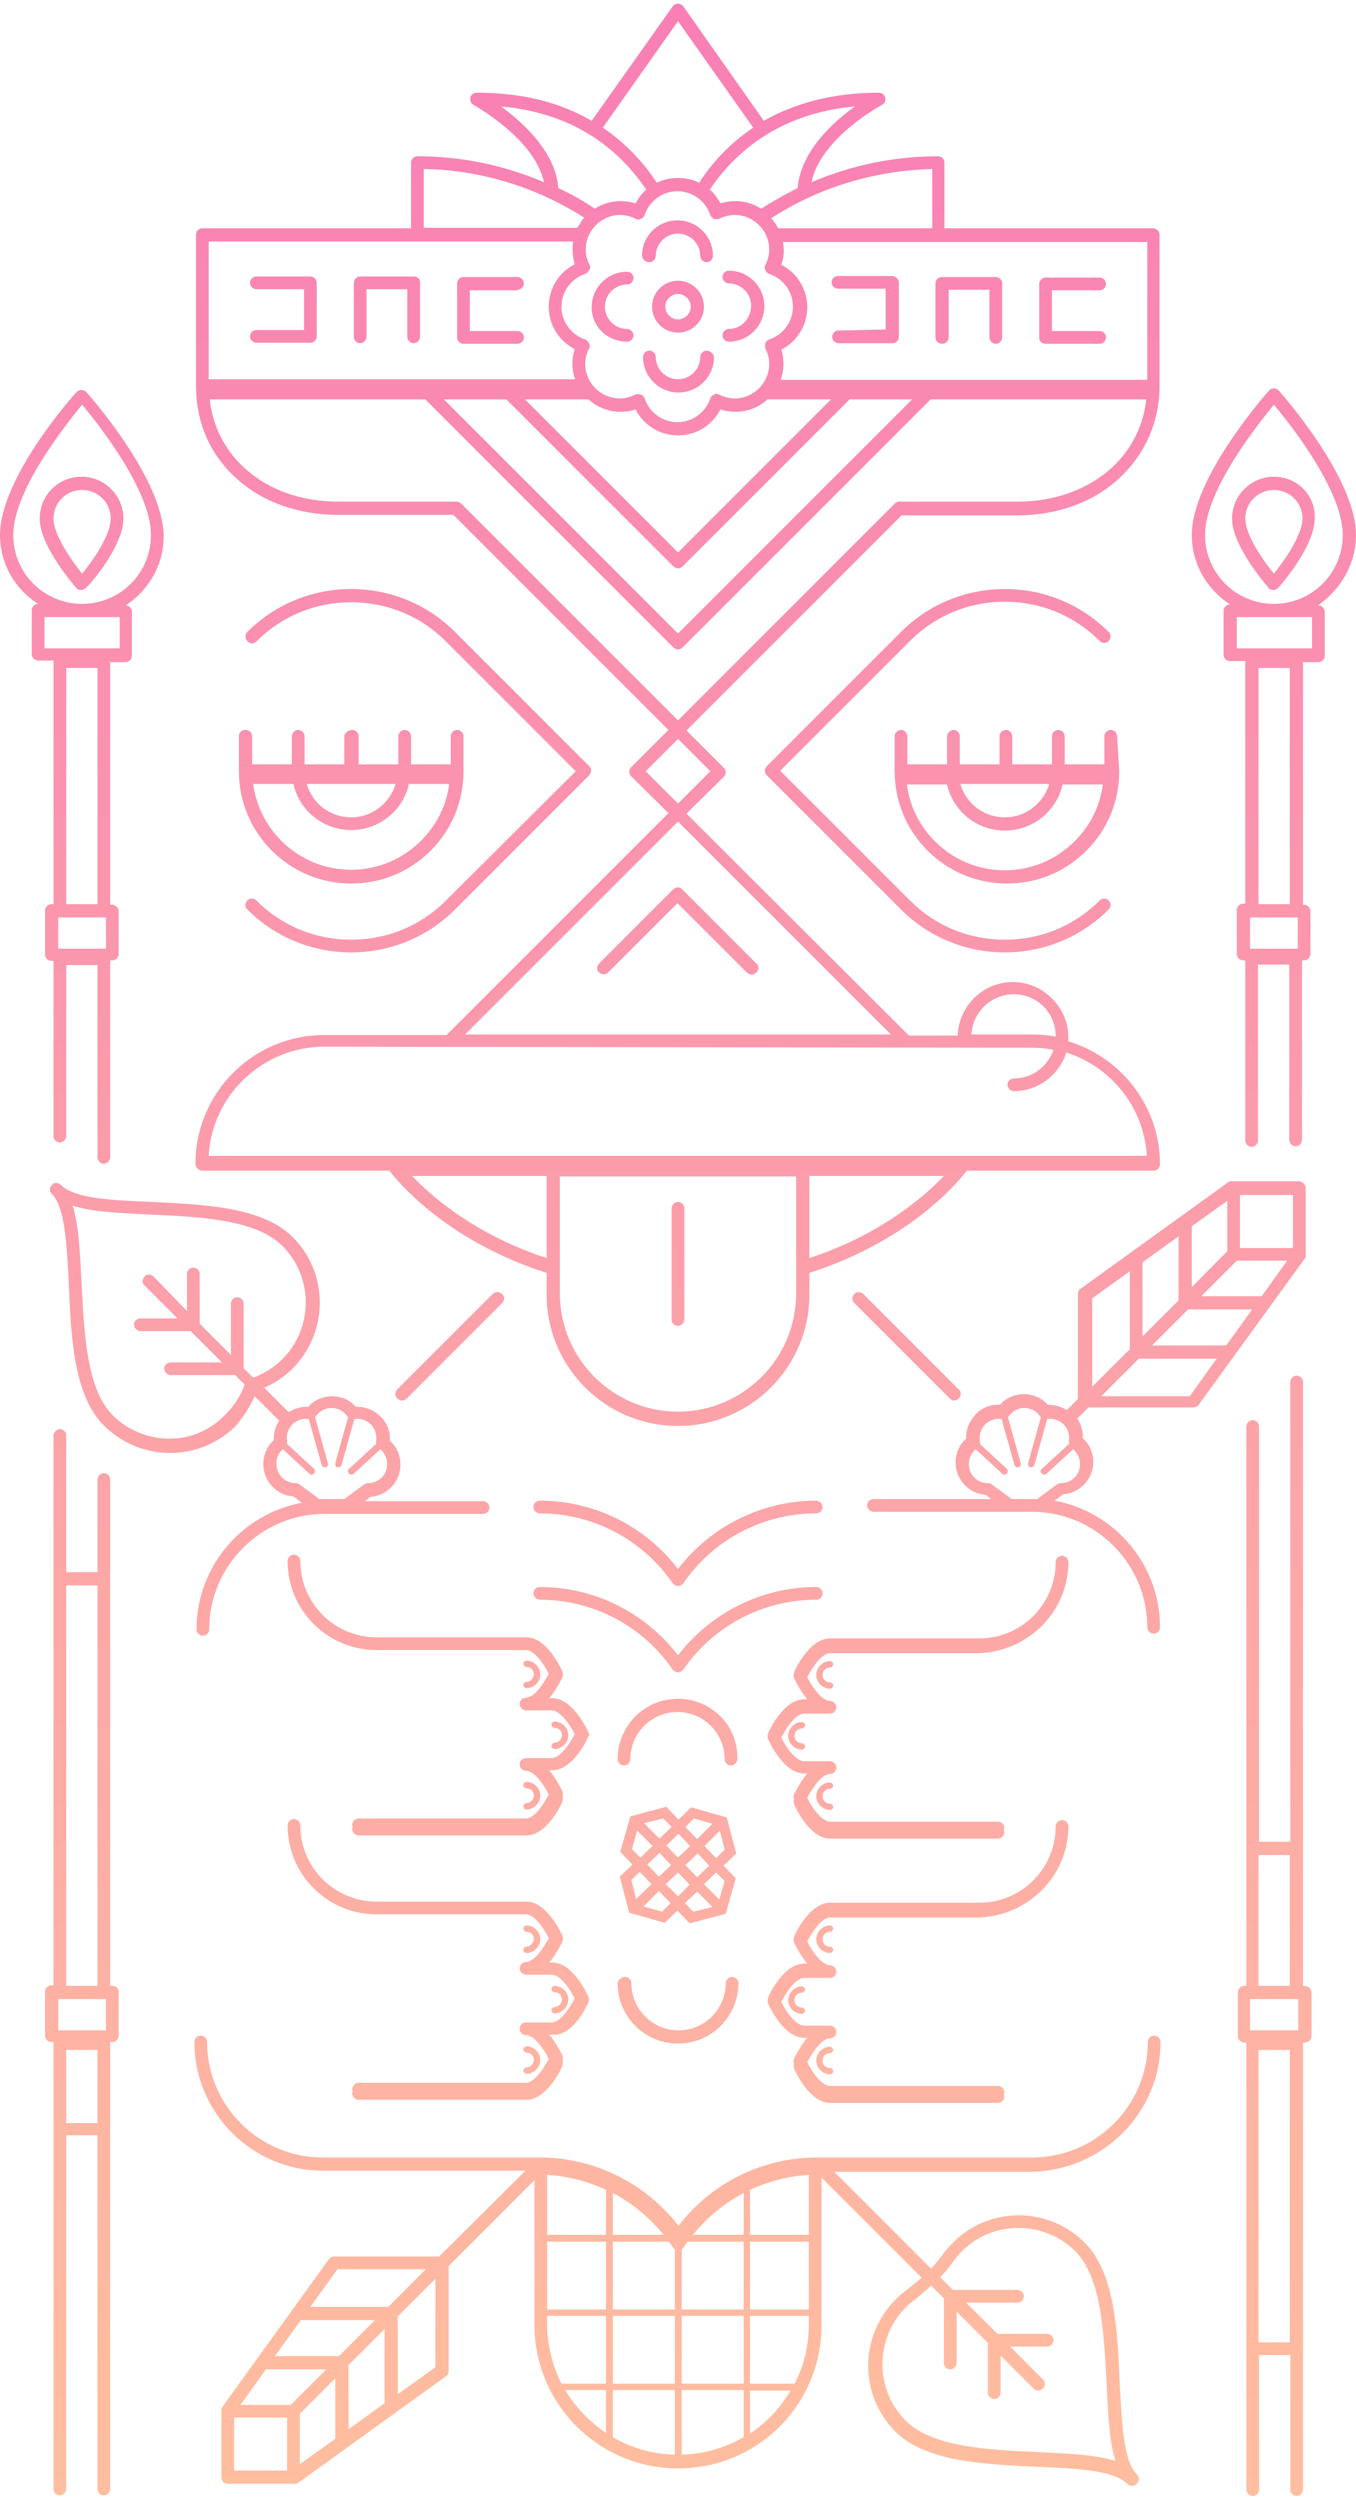 <?xml version="1.0" encoding="utf-8"?>
<!-- Generator: Adobe Illustrator 23.0.3, SVG Export Plug-In . SVG Version: 6.00 Build 0)  -->
<svg version="1.1" id="Layer_1" xmlns="http://www.w3.org/2000/svg" xmlns:xlink="http://www.w3.org/1999/xlink" x="0px" y="0px"
	 viewBox="0 0 256 472" style="enable-background:new 0 0 256 472;" xml:space="preserve">
<style type="text/css">
	.st0{fill:#FFFFFF;}
	.st1{fill:none;stroke:#FFFFFF;stroke-width:1.397;stroke-linecap:round;stroke-linejoin:round;stroke-miterlimit:10;}
	.st2{fill:none;stroke:#FFFFFF;stroke-width:0.698;stroke-linejoin:round;stroke-miterlimit:10;}
	.st3{fill:none;stroke:#FFFFFF;stroke-width:0.698;stroke-linecap:round;stroke-linejoin:round;stroke-miterlimit:10;}
	.st4{fill:none;stroke:#FFFFFF;stroke-width:0.792;stroke-linecap:round;stroke-linejoin:round;stroke-miterlimit:10;}
	.st5{fill:none;stroke:#FFFFFF;stroke-width:1.397;stroke-linejoin:round;stroke-miterlimit:10;}
	.st6{fill:none;}
	.st7{fill:none;stroke:#FFFFFF;stroke-width:1.397;stroke-linecap:square;stroke-linejoin:round;stroke-miterlimit:10;}
	.st8{clip-path:url(#XMLID_8_);}
	.st9{fill:#42D8DC;}
	.st10{fill:url(#SVGID_31_);}
	.st11{fill:#111111;}
	.st12{fill:url(#SVGID_32_);}
	.st13{fill:url(#SVGID_33_);}
	.st14{fill:url(#SVGID_34_);}
	.st15{fill:url(#SVGID_35_);}
	.st16{fill:url(#SVGID_36_);}
	.st17{stroke:#000000;stroke-width:2.518;stroke-miterlimit:10;}
	.st18{fill:#FFFFFF;stroke:#000000;stroke-width:2.518;stroke-linejoin:round;stroke-miterlimit:10;}
	.st19{stroke:#FFFFFF;stroke-width:2.015;stroke-miterlimit:10;}
	.st20{fill:#FF9166;stroke:#000000;stroke-width:2.518;stroke-miterlimit:10;}
	.st21{fill:#FFFFFF;stroke:#000000;stroke-width:2.518;stroke-miterlimit:10;}
	.st22{fill:none;stroke:#000000;stroke-width:2.518;stroke-miterlimit:10;}
	.st23{fill:none;stroke:#FFFFFF;stroke-width:2.015;stroke-miterlimit:10;}
	.st24{stroke:#FF9166;stroke-width:6.544;stroke-miterlimit:10;}
	.st25{fill:#231F20;}
	.st26{fill:#FF9166;}
	.st27{fill:#C56154;stroke:#090909;stroke-width:3;stroke-linejoin:round;stroke-miterlimit:10;}
	.st28{fill:#C56154;}
	.st29{fill:#215FA9;}
	.st30{fill:#EE5961;}
	.st31{fill:#FFBF27;}
	.st32{fill:none;stroke:#090909;stroke-width:3;stroke-linejoin:round;stroke-miterlimit:10;}
	.st33{fill:#215FA9;stroke:#090909;stroke-width:3;stroke-linejoin:round;stroke-miterlimit:10;}
	.st34{fill:#FFBF27;stroke:#090909;stroke-width:3;stroke-linejoin:round;stroke-miterlimit:10;}
	.st35{fill:#DBD2CB;}
	.st36{fill:#E29090;}
	.st37{opacity:0.4;}
	.st38{opacity:0.2;fill:#333333;}
	.st39{fill:#E24D3C;}
	.st40{fill:#D54D2F;}
	.st41{fill:#333333;}
	.st42{fill:#2969AC;}
	.st43{fill:#A6C5D0;}
	.st44{fill:#929397;}
	.st45{fill:#DEA533;}
	.st46{fill:#FFB527;}
	.st47{fill:#E45961;}
	.st48{fill:#BB6154;}
	.st49{fill:#D8D5C7;}
	.st50{fill:#215F9F;}
	.st51{fill:none;stroke:#FFFFFF;stroke-width:0.527;stroke-miterlimit:10;}
	.st52{fill:#E8E0CB;}
	.st53{fill:#4B858E;}
	.st54{fill:#FFBE9F;}
	.st55{clip-path:url(#SVGID_44_);}
	.st56{fill:#73C3D5;}
	.st57{fill:#FFFFFF;stroke:#FFFFFF;stroke-width:11.327;stroke-miterlimit:10;}
	.st58{fill:none;stroke:#FFFFFF;stroke-width:11.327;stroke-miterlimit:10;}
	.st59{fill:#FFFFFF;stroke:#FFFFFF;stroke-width:11.327;stroke-linejoin:round;stroke-miterlimit:10;}
	.st60{fill:none;stroke:#FFFFFF;stroke-width:11.327;stroke-linejoin:round;stroke-miterlimit:10;}
	.st61{fill:none;stroke:#000000;stroke-width:11.327;stroke-miterlimit:10;}
	.st62{stroke:#FFFFFF;stroke-width:11.327;stroke-miterlimit:10;}
	.st63{fill:#FFFFFF;stroke:#FFFFFF;stroke-width:0.901;stroke-miterlimit:10;}
	.st64{fill:none;stroke:#FFFFFF;stroke-width:0.901;stroke-linecap:round;stroke-linejoin:round;stroke-miterlimit:10;}
	.st65{fill:none;stroke:#000000;stroke-width:4.673;stroke-linecap:round;stroke-linejoin:round;stroke-miterlimit:10;}
	.st66{fill:#FFFFFF;stroke:#000000;stroke-width:4.673;stroke-linecap:round;stroke-linejoin:round;stroke-miterlimit:10;}
	.st67{fill:none;stroke:#000000;stroke-width:4.386;stroke-linecap:round;stroke-linejoin:round;stroke-miterlimit:10;}
	.st68{fill:#DDDDC3;}
	.st69{fill:#C0CFAD;}
	.st70{fill:#C7C080;}
	.st71{fill:#3F565C;}
	.st72{fill:none;stroke:#FFFFFF;stroke-width:3.13;stroke-miterlimit:10;}
	.st73{fill:#DFDEC6;stroke:#3F565B;stroke-width:3.13;stroke-linejoin:round;stroke-miterlimit:10;}
	.st74{fill:none;stroke:#231F20;stroke-width:35.995;stroke-miterlimit:10;}
	.st75{fill:#C7C080;stroke:#3F565B;stroke-width:3.13;stroke-linejoin:round;stroke-miterlimit:10;}
	.st76{fill:none;stroke:#3F565B;stroke-width:3.13;stroke-miterlimit:10;}
	.st77{fill:#EA9EA2;stroke:#3F565B;stroke-width:3.13;stroke-linejoin:round;stroke-miterlimit:10;}
	.st78{fill:#3F565A;stroke:#3F565C;stroke-width:1.565;stroke-miterlimit:10;}
	.st79{fill:#3F5459;}
	.st80{fill:#EA9EA2;}
	.st81{fill:#C4C6C7;}
	.st82{fill:#E44D61;}
	.st83{fill:#002B5C;}
	.st84{fill:#E1174C;}
	.st85{fill:#71C6EC;}
	.st86{fill:#D95B26;}
	.st87{fill:none;stroke:#231F20;stroke-width:2.517;stroke-linecap:square;stroke-linejoin:bevel;stroke-miterlimit:10;}
	.st88{fill:none;stroke:#FFFFFF;stroke-width:1.678;stroke-miterlimit:10;}
	.st89{fill:none;stroke:#231F20;stroke-width:2.114;stroke-miterlimit:10;}
	.st90{fill:url(#SVGID_45_);}
	.st91{fill:none;stroke:#3E5565;stroke-width:1.222;stroke-linecap:round;stroke-linejoin:round;stroke-miterlimit:10;}
	.st92{fill:#B1DEE6;stroke:#3E5565;stroke-width:1.222;stroke-linecap:round;stroke-linejoin:round;stroke-miterlimit:10;}
	.st93{fill:#FFFFFF;stroke:#3E5565;stroke-width:1.222;stroke-linecap:round;stroke-linejoin:round;stroke-miterlimit:10;}
	.st94{fill:#3E5565;stroke:#3E5565;stroke-width:1.222;stroke-linecap:round;stroke-linejoin:round;stroke-miterlimit:10;}
	.st95{fill:#D9D9D9;stroke:#3E5565;stroke-width:1.222;stroke-linecap:round;stroke-linejoin:round;stroke-miterlimit:10;}
	.st96{fill:#3E5565;stroke:#3E5565;stroke-width:1.12;stroke-linecap:round;stroke-linejoin:round;stroke-miterlimit:10;}
	.st97{fill:none;stroke:#3E5565;stroke-width:1.222;stroke-linecap:round;stroke-linejoin:round;}
	.st98{fill:#3E5565;}
	.st99{fill:none;stroke:#3E5565;stroke-width:1.222;stroke-linejoin:round;stroke-miterlimit:10;}
	.st100{fill:#B1DEE6;}
	.st101{fill:none;stroke:#3E5565;stroke-width:2.241;stroke-linecap:round;stroke-linejoin:round;stroke-miterlimit:10;}
	.st102{fill:#D9D9D9;stroke:#3E5565;stroke-width:2.241;stroke-linecap:round;stroke-linejoin:round;stroke-miterlimit:10;}
	.st103{fill:#3E5565;stroke:#3E5565;stroke-width:2.241;stroke-linecap:round;stroke-linejoin:round;stroke-miterlimit:10;}
	.st104{fill:#B1DEE6;stroke:#3E5565;stroke-width:2.241;stroke-linecap:round;stroke-linejoin:round;stroke-miterlimit:10;}
	.st105{fill:#FFFFFF;stroke:#3E5565;stroke-width:2.241;stroke-linecap:round;stroke-linejoin:round;stroke-miterlimit:10;}
	.st106{fill:none;stroke:#3E5565;stroke-width:2.241;stroke-linecap:round;stroke-linejoin:round;}
	.st107{fill:#444E69;}
	.st108{fill:#79BAC1;}
	.st109{fill:#FCECBB;}
	.st110{fill:#FF8C99;}
	.st111{clip-path:url(#SVGID_47_);}
	.st112{clip-path:url(#SVGID_49_);}
	.st113{fill:none;stroke:#213A47;stroke-width:6.128;}
	.st114{clip-path:url(#SVGID_51_);}
	.st115{clip-path:url(#SVGID_53_);}
	.st116{clip-path:url(#SVGID_55_);}
	.st117{clip-path:url(#SVGID_57_);}
	.st118{clip-path:url(#SVGID_59_);}
	.st119{clip-path:url(#SVGID_61_);}
	.st120{clip-path:url(#SVGID_63_);}
	.st121{clip-path:url(#SVGID_65_);}
	.st122{clip-path:url(#SVGID_67_);}
	.st123{clip-path:url(#SVGID_69_);}
	.st124{clip-path:url(#SVGID_71_);}
	.st125{clip-path:url(#SVGID_73_);}
	.st126{clip-path:url(#SVGID_75_);}
	.st127{clip-path:url(#SVGID_77_);}
	.st128{clip-path:url(#SVGID_79_);}
	.st129{clip-path:url(#SVGID_81_);}
	.st130{clip-path:url(#SVGID_83_);}
	.st131{clip-path:url(#SVGID_85_);}
	.st132{clip-path:url(#SVGID_87_);}
	.st133{clip-path:url(#SVGID_89_);}
	.st134{clip-path:url(#SVGID_91_);}
	.st135{clip-path:url(#SVGID_93_);}
	.st136{clip-path:url(#SVGID_95_);}
	.st137{clip-path:url(#SVGID_97_);}
	.st138{clip-path:url(#SVGID_99_);}
	.st139{clip-path:url(#SVGID_101_);}
	.st140{clip-path:url(#SVGID_103_);}
	.st141{clip-path:url(#SVGID_105_);}
	.st142{clip-path:url(#SVGID_107_);}
	.st143{clip-path:url(#SVGID_109_);}
	.st144{clip-path:url(#SVGID_111_);}
	.st145{clip-path:url(#SVGID_113_);}
	.st146{fill:#FCEBE6;}
	.st147{fill:#FFFBAE;}
	.st148{fill:#E4F2EF;}
	.st149{fill:#417069;}
	.st150{fill:#9AA9E2;}
	.st151{fill:#ADF2D6;}
	.st152{fill:#76879B;}
	.st153{fill:none;stroke:#CAD8E5;stroke-width:0.87;stroke-miterlimit:10;}
	.st154{fill:#897A6E;}
	.st155{fill:#FC7575;}
	.st156{fill:#A89588;}
	.st157{fill:#417069;stroke:#CAD8E5;stroke-width:0.87;stroke-miterlimit:10;}
	.st158{fill:#B6DBF2;}
	.st159{fill:none;stroke:#CAD8E5;stroke-width:0.845;stroke-miterlimit:10;}
	.st160{fill:#417069;stroke:#CAD8E5;stroke-width:0.845;stroke-miterlimit:10;}
	.st161{clip-path:url(#SVGID_115_);}
	.st162{clip-path:url(#SVGID_117_);}
	.st163{fill:#FFFFFF;stroke:#000000;stroke-width:2.824;stroke-linecap:round;stroke-linejoin:round;stroke-miterlimit:10;}
	.st164{fill:#FFFFFF;stroke:#000000;stroke-width:2.928;stroke-linecap:round;stroke-linejoin:round;stroke-miterlimit:10;}
	.st165{fill:none;stroke:#000000;stroke-width:2.135;stroke-linejoin:round;stroke-miterlimit:10;}
	.st166{fill:#808080;}
	.st167{fill:none;stroke:#000000;stroke-width:0.948;stroke-linejoin:round;stroke-miterlimit:10;}
	.st168{clip-path:url(#SVGID_119_);}
	.st169{clip-path:url(#SVGID_121_);}
	.st170{fill:none;stroke:#000000;stroke-width:0.211;stroke-linecap:square;}
	.st171{clip-path:url(#SVGID_123_);}
	.st172{clip-path:url(#SVGID_125_);}
	.st173{clip-path:url(#SVGID_127_);}
	.st174{clip-path:url(#SVGID_129_);}
	.st175{fill:none;stroke:#000000;stroke-width:1.066;stroke-miterlimit:10;}
	.st176{clip-path:url(#SVGID_131_);}
	.st177{clip-path:url(#SVGID_133_);}
	.st178{fill:none;stroke:#000000;stroke-width:0.211;stroke-linejoin:round;}
	.st179{stroke:#000000;stroke-width:0.711;stroke-miterlimit:10;}
	.st180{clip-path:url(#SVGID_135_);}
	.st181{fill:none;stroke:#000000;stroke-width:0.211;stroke-linecap:square;stroke-linejoin:bevel;}
	.st182{clip-path:url(#SVGID_137_);}
	.st183{fill:none;stroke:#000000;stroke-width:2.113;stroke-linejoin:round;stroke-miterlimit:10;}
	.st184{fill:#FFFFFF;stroke:#D3D3D3;stroke-width:2.113;stroke-linejoin:round;stroke-miterlimit:10;}
	.st185{clip-path:url(#SVGID_139_);}
	.st186{clip-path:url(#SVGID_141_);}
	.st187{clip-path:url(#SVGID_143_);}
	.st188{clip-path:url(#SVGID_145_);}
	.st189{clip-path:url(#SVGID_147_);}
	.st190{clip-path:url(#SVGID_149_);}
	.st191{clip-path:url(#SVGID_151_);}
	.st192{clip-path:url(#SVGID_153_);}
	.st193{clip-path:url(#SVGID_155_);}
	.st194{clip-path:url(#SVGID_157_);}
	.st195{clip-path:url(#SVGID_159_);}
	.st196{fill:#FFFFFF;stroke:#D3D3D3;stroke-width:0.804;stroke-linejoin:round;stroke-miterlimit:10;}
	.st197{clip-path:url(#SVGID_161_);}
	.st198{clip-path:url(#SVGID_163_);}
	.st199{clip-path:url(#SVGID_165_);}
	.st200{fill:none;stroke:#000000;stroke-width:1.409;stroke-dasharray:1.409,0.704;}
	.st201{clip-path:url(#SVGID_167_);}
	.st202{clip-path:url(#SVGID_169_);}
	.st203{fill:none;stroke:#000000;stroke-width:0.704;stroke-linejoin:round;stroke-miterlimit:10;}
	.st204{fill:#FFFFFF;stroke:#000000;stroke-width:2.113;stroke-linejoin:round;stroke-miterlimit:10;}
	.st205{clip-path:url(#SVGID_171_);}
	.st206{clip-path:url(#SVGID_173_);}
	.st207{fill:none;stroke:#231F20;stroke-width:0.223;stroke-linecap:square;stroke-linejoin:bevel;}
	.st208{clip-path:url(#SVGID_175_);}
	.st209{clip-path:url(#SVGID_177_);}
	.st210{clip-path:url(#SVGID_179_);}
	.st211{fill:none;stroke:#111111;stroke-width:4;stroke-miterlimit:10;}
	.st212{fill:#DAE0E0;}
	.st213{fill:#B3CDCC;}
	.st214{fill:none;stroke:#DAE0E0;stroke-width:0.832;stroke-linecap:round;stroke-miterlimit:10;}
	.st215{fill:#273E67;}
	.st216{fill:none;stroke:#273E67;stroke-width:1.248;stroke-miterlimit:10;}
	.st217{fill:none;stroke:#273E67;stroke-width:0.577;stroke-miterlimit:10;}
	.st218{fill:none;stroke:#E3E5E5;stroke-width:0.263;stroke-linecap:round;stroke-miterlimit:10;}
	.st219{fill:#F5F2ED;}
	.st220{fill:#FF7D7D;}
	.st221{fill:none;stroke:#F5F2ED;stroke-width:1.664;stroke-miterlimit:10;}
	.st222{fill:none;stroke:#DAE0E0;stroke-width:0.416;stroke-linecap:round;stroke-miterlimit:10;}
	.st223{fill:#70D0F4;}
</style>
<linearGradient id="SVGID_2_" gradientUnits="userSpaceOnUse" x1="128" y1="0.671" x2="128" y2="471.329">
	<stop  offset="0" style="stop-color:#F97FB5"/>
	<stop  offset="1" style="stop-color:#FFBE9F"/>
</linearGradient>
<path style="fill:url(#SVGID_2_);" d="M128,250.3c0.7,0,1.2-0.6,1.2-1.2v-21c0-0.7-0.6-1.2-1.2-1.2c-0.7,0-1.2,0.6-1.2,1.2v21
	C126.8,249.8,127.3,250.3,128,250.3z M156.7,364.7c0.3,0,0.6-0.3,0.6-0.6s-0.3-0.6-0.6-0.6c-1.4,0-2.6,1.2-2.6,2.6
	c0,1.4,1.2,2.6,2.6,2.6c0.3,0,0.6-0.3,0.6-0.6s-0.3-0.6-0.6-0.6c-0.8,0-1.4-0.6-1.4-1.4C155.3,365.3,155.9,364.7,156.7,364.7z
	 M151.4,376.2c0.3,0,0.6-0.3,0.6-0.6s-0.3-0.6-0.6-0.6c-1.4,0-2.6,1.2-2.6,2.6c0,1.4,1.2,2.6,2.6,2.6c0.3,0,0.6-0.3,0.6-0.6
	s-0.3-0.6-0.6-0.6c-0.8,0-1.4-0.6-1.4-1.4C150,376.8,150.6,376.2,151.4,376.2z M128,62.8c2.7,0,4.9-2.2,4.9-4.9S130.7,53,128,53
	c-2.7,0-4.9,2.2-4.9,4.9S125.3,62.8,128,62.8z M128,55.5c1.3,0,2.4,1.1,2.4,2.4s-1.1,2.4-2.4,2.4c-1.3,0-2.4-1.1-2.4-2.4
	S126.7,55.5,128,55.5z M122.6,49.5c0.7,0,1.2-0.6,1.2-1.2c0-2.3,1.9-4.2,4.2-4.2c2.3,0,4.2,1.9,4.2,4.2c0,0.7,0.6,1.2,1.2,1.2
	c0.7,0,1.2-0.6,1.2-1.2c0-3.7-3-6.7-6.7-6.7c-3.7,0-6.7,3-6.7,6.7C121.3,49,121.9,49.5,122.6,49.5z M207.6,170
	c-4.8,4.8-11.1,7.4-17.9,7.4c-6.8,0-13.1-2.6-17.9-7.4l-24.5-24.5l24.5-24.5c4.8-4.8,11.1-7.4,17.9-7.4c6.8,0,13.1,2.6,17.9,7.4
	c0.5,0.5,1.3,0.5,1.7,0c0.5-0.5,0.5-1.3,0-1.7c-5.2-5.2-12.2-8.1-19.6-8.1c-7.4,0-14.4,2.9-19.6,8.1l-25.3,25.3
	c-0.1,0.1-0.2,0.3-0.3,0.4c-0.1,0.1-0.1,0.3-0.1,0.5c0,0.3,0.1,0.6,0.4,0.9l25.3,25.3c5.2,5.2,12.2,8.1,19.6,8.1
	c7.4,0,14.4-2.9,19.6-8.1c0.5-0.5,0.5-1.3,0-1.7C208.8,169.5,208.1,169.5,207.6,170z M118.4,64.5c0.7,0,1.2-0.6,1.2-1.2
	s-0.6-1.2-1.2-1.2c-2.3,0-4.2-1.9-4.2-4.2s1.9-4.2,4.2-4.2c0.7,0,1.2-0.6,1.2-1.2c0-0.7-0.6-1.2-1.2-1.2c-3.7,0-6.7,3-6.7,6.7
	S114.7,64.5,118.4,64.5z M137.6,62.1c-0.7,0-1.2,0.6-1.2,1.2c0,0.7,0.6,1.2,1.2,1.2c3.7,0,6.7-3,6.7-6.7s-3-6.7-6.7-6.7
	c-0.7,0-1.2,0.6-1.2,1.2s0.6,1.2,1.2,1.2c2.3,0,4.2,1.9,4.2,4.2C141.8,60.2,139.9,62.1,137.6,62.1z M133.4,66.2
	c-0.7,0-1.2,0.6-1.2,1.2c0,2.3-1.9,4.2-4.2,4.2c-2.3,0-4.2-1.9-4.2-4.2c0-0.7-0.6-1.2-1.2-1.2c-0.7,0-1.2,0.6-1.2,1.2
	c0,3.7,3,6.7,6.7,6.7c3.7,0,6.7-3,6.7-6.7C134.7,66.8,134.1,66.2,133.4,66.2z M116.6,374.4c0,6.3,5.1,11.4,11.4,11.4
	s11.4-5.1,11.4-11.4c0-0.7-0.6-1.2-1.2-1.2s-1.2,0.6-1.2,1.2c0,4.9-4,8.9-8.9,8.9s-8.9-4-8.9-8.9c0-0.7-0.6-1.2-1.2-1.2
	S116.6,373.8,116.6,374.4z M99.4,340.4c-0.3,0-0.6,0.3-0.6,0.6s0.3,0.6,0.6,0.6c1.4,0,2.6-1.2,2.6-2.6c0-1.4-1.2-2.6-2.6-2.6
	c-0.3,0-0.6,0.3-0.6,0.6s0.3,0.6,0.6,0.6c0.8,0,1.4,0.6,1.4,1.4C100.7,339.8,100.1,340.4,99.4,340.4z M48.4,121.1
	c4.8-4.8,11.1-7.4,17.9-7.4c6.8,0,13.1,2.6,17.9,7.4l24.5,24.5L84.2,170c-4.8,4.8-11.1,7.4-17.9,7.4c-6.8,0-13.1-2.6-17.9-7.4
	c-0.5-0.5-1.3-0.5-1.7,0c-0.5,0.5-0.5,1.3,0,1.7c5.2,5.2,12.2,8.1,19.6,8.1s14.4-2.9,19.6-8.1l25.3-25.3c0.2-0.2,0.4-0.6,0.4-0.9
	c0-0.2,0-0.3-0.1-0.5s-0.2-0.3-0.3-0.4l-25.3-25.3c-5.2-5.2-12.2-8.1-19.6-8.1s-14.4,2.9-19.6,8.1c-0.5,0.5-0.5,1.3,0,1.7
	C47.1,121.6,47.9,121.6,48.4,121.1z M104.7,378.9c-0.3,0-0.6,0.3-0.6,0.6s0.3,0.6,0.6,0.6c1.4,0,2.6-1.2,2.6-2.6
	c0-1.4-1.2-2.6-2.6-2.6c-0.3,0-0.6,0.3-0.6,0.6s0.3,0.6,0.6,0.6c0.8,0,1.4,0.6,1.4,1.4C106,378.3,105.4,378.9,104.7,378.9z
	 M99.4,390.3c-0.3,0-0.6,0.3-0.6,0.6s0.3,0.6,0.6,0.6c1.4,0,2.6-1.2,2.6-2.6c0-1.4-1.2-2.6-2.6-2.6c-0.3,0-0.6,0.3-0.6,0.6
	s0.3,0.6,0.6,0.6c0.8,0,1.4,0.6,1.4,1.4C100.7,389.7,100.1,390.3,99.4,390.3z M99.4,317.5c-0.3,0-0.6,0.3-0.6,0.6s0.3,0.6,0.6,0.6
	c1.4,0,2.6-1.2,2.6-2.6c0-1.4-1.2-2.6-2.6-2.6c-0.3,0-0.6,0.3-0.6,0.6s0.3,0.6,0.6,0.6c0.8,0,1.4,0.6,1.4,1.4
	C100.7,316.9,100.1,317.5,99.4,317.5z M104.7,329c-0.3,0-0.6,0.3-0.6,0.6s0.3,0.6,0.6,0.6c1.4,0,2.6-1.2,2.6-2.6s-1.2-2.6-2.6-2.6
	c-0.3,0-0.6,0.3-0.6,0.6s0.3,0.6,0.6,0.6c0.8,0,1.4,0.6,1.4,1.4C106,328.4,105.4,329,104.7,329z M99.4,367.5c-0.3,0-0.6,0.3-0.6,0.6
	s0.3,0.6,0.6,0.6c1.4,0,2.6-1.2,2.6-2.6c0-1.4-1.2-2.6-2.6-2.6c-0.3,0-0.6,0.3-0.6,0.6s0.3,0.6,0.6,0.6c0.8,0,1.4,0.6,1.4,1.4
	C100.7,366.8,100.1,367.5,99.4,367.5z M156.7,314.8c0.3,0,0.6-0.3,0.6-0.6s-0.3-0.6-0.6-0.6c-1.4,0-2.6,1.2-2.6,2.6
	c0,1.4,1.2,2.6,2.6,2.6c0.3,0,0.6-0.3,0.6-0.6s-0.3-0.6-0.6-0.6c-0.8,0-1.4-0.6-1.4-1.4C155.3,315.4,155.9,314.8,156.7,314.8z
	 M156.7,387.6c0.3,0,0.6-0.3,0.6-0.6s-0.3-0.6-0.6-0.6c-1.4,0-2.6,1.2-2.6,2.6c0,1.4,1.2,2.6,2.6,2.6c0.3,0,0.6-0.3,0.6-0.6
	s-0.3-0.6-0.6-0.6c-0.8,0-1.4-0.6-1.4-1.4C155.3,388.2,155.9,387.6,156.7,387.6z M128,320.7c-6.3,0-11.4,5.1-11.4,11.4
	c0,0.7,0.6,1.2,1.2,1.2c0.7,0,1.2-0.6,1.2-1.2c0-4.9,4-8.9,8.9-8.9c4.9,0,8.9,4,8.9,8.9c0,0.7,0.6,1.2,1.2,1.2s1.2-0.6,1.2-1.2
	C139.4,325.8,134.3,320.7,128,320.7z M156.7,337.7c0.3,0,0.6-0.3,0.6-0.6s-0.3-0.6-0.6-0.6c-1.4,0-2.6,1.2-2.6,2.6
	c0,1.4,1.2,2.6,2.6,2.6c0.3,0,0.6-0.3,0.6-0.6s-0.3-0.6-0.6-0.6c-0.8,0-1.4-0.6-1.4-1.4C155.3,338.3,155.9,337.7,156.7,337.7z
	 M151.4,326.3c0.3,0,0.6-0.3,0.6-0.6s-0.3-0.6-0.6-0.6c-1.4,0-2.6,1.2-2.6,2.6s1.2,2.6,2.6,2.6c0.3,0,0.6-0.3,0.6-0.6
	s-0.3-0.6-0.6-0.6c-0.8,0-1.4-0.6-1.4-1.4C150,326.9,150.6,326.3,151.4,326.3z M180.1,264.4c0.3,0,0.6-0.1,0.9-0.4
	c0.5-0.5,0.5-1.3,0-1.7l-18-18c-0.5-0.5-1.3-0.5-1.7,0c-0.5,0.5-0.5,1.3,0,1.7l18,18C179.5,264.2,179.8,264.4,180.1,264.4z
	 M45.1,139v6.6c0,11.7,9.5,21.2,21.2,21.2h0c5.7,0,11-2.2,15-6.2c4-4,6.2-9.3,6.2-15l0,0l0,0V139c0-0.7-0.6-1.2-1.2-1.2
	c-0.7,0-1.2,0.6-1.2,1.2v5.3l-7.5,0V139c0-0.7-0.6-1.2-1.2-1.2c-0.7,0-1.2,0.6-1.2,1.2v5.3l-7.5,0V139c0-0.7-0.6-1.2-1.2-1.2
	S65,138.3,65,139v5.3l-7.5,0V139c0-0.7-0.6-1.2-1.2-1.2c-0.7,0-1.2,0.6-1.2,1.2v5.3l-7.5,0V139c0-0.7-0.6-1.2-1.2-1.2
	C45.7,137.7,45.1,138.3,45.1,139z M74.7,148c-1.1,3.6-4.4,6.3-8.4,6.3c-4,0-7.3-2.6-8.4-6.3L74.7,148z M55.4,148
	c1.1,5,5.6,8.7,10.9,8.7c5.3,0,9.8-3.7,10.9-8.7l7.6,0c-0.5,4.1-2.4,7.8-5.3,10.7c-3.5,3.5-8.2,5.5-13.2,5.5h0
	c-9.5,0-17.3-7.1-18.5-16.2L55.4,148z M256,101c0-10.8-14-26.6-14.6-27.3c-0.5-0.5-1.4-0.5-1.8,0C239,74.4,225,90.2,225,101
	c0,5.5,2.9,10.3,7.2,13.1c-0.7,0-1.2,0.6-1.2,1.2v8.3c0,0.7,0.6,1.2,1.2,1.2h2.9v45.8h-0.4c-0.7,0-1.2,0.6-1.2,1.2v8.3
	c0,0.7,0.6,1.2,1.2,1.2h0.4v34c0,0.7,0.6,1.2,1.2,1.2c0.7,0,1.2-0.6,1.2-1.2v-33.2h5.9v33.1c0,0.7,0.6,1.2,1.2,1.2
	c0.7,0,1.2-0.6,1.2-1.2v-33.9h0.4c0.7,0,1.2-0.6,1.2-1.2V172c0-0.7-0.6-1.2-1.2-1.2H246v-45.8h2.9c0.7,0,1.2-0.6,1.2-1.2v-8.3
	c0-0.7-0.6-1.2-1.2-1.2h-0.1C253.1,111.3,256,106.5,256,101z M245.1,179.1H236v-5.9h0.3c0,0,0,0,0,0s0,0,0,0h8.7V179.1z
	 M237.6,170.7v-44.6h5.9v44.6H237.6z M247.7,122.4h-14.2v-5.9h14.2V122.4z M240.5,114c-7.2,0-13-5.8-13-13c0-8.4,9.9-20.8,13-24.6
	c3.1,3.7,13,16.2,13,24.6C253.5,108.2,247.7,114,240.5,114z M246.4,237.5C246.4,237.5,246.4,237.5,246.4,237.5
	c0.1-0.1,0.1-0.1,0.1-0.2c0,0,0-0.1,0-0.1c0,0,0-0.1,0-0.1c0,0,0,0,0-0.1c0-0.1,0-0.1,0-0.2l0-12.5c0-0.3-0.1-0.6-0.4-0.9
	c-0.2-0.2-0.5-0.4-0.9-0.4h-12.5c-0.1,0-0.2,0-0.2,0c0,0,0,0-0.1,0c0,0-0.1,0-0.1,0c0,0-0.1,0-0.1,0c0,0-0.1,0-0.1,0.1
	c0,0,0,0-0.1,0c0,0,0,0,0,0l-28,20.2c-0.3,0.2-0.5,0.6-0.5,1v19.8l-2.1,2.1c-1.1-0.7-2.4-1-3.6-1c-1.1-1.3-2.8-2-4.5-2
	c-1.7,0-3.4,0.7-4.5,2c-1.7-0.1-3.4,0.5-4.6,1.8s-1.9,2.9-1.8,4.6c-1.3,1.1-2,2.8-2,4.5c0,3.2,2.5,5.9,5.7,6.1l1,0.8h-22.2
	c-0.7,0-1.2,0.6-1.2,1.2s0.6,1.2,1.2,1.2h29.9c12,0,21.8,9.8,21.8,21.8c0,0.7,0.6,1.2,1.2,1.2c0.7,0,1.2-0.6,1.2-1.2
	c0-11.9-8.6-21.8-19.9-23.9l1.6-1.2c3.2-0.2,5.7-2.9,5.7-6.1c0-1.7-0.7-3.4-2-4.5c0.1-1.3-0.3-2.6-1-3.7l2.1-2.1l19.8,0
	c0.4,0,0.8-0.2,1-0.5L246.4,237.5C246.4,237.5,246.4,237.5,246.4,237.5z M203.9,276.4c0,2-1.6,3.6-3.6,3.6c-0.3,0-0.5,0.1-0.7,0.2
	l-3.8,2.8H191l-3.8-2.8c-0.2-0.2-0.5-0.2-0.7-0.2c-2,0-3.6-1.6-3.6-3.6c0-1.1,0.5-2.1,1.3-2.8l5,4.6c0.1,0.1,0.3,0.2,0.4,0.2
	c0.2,0,0.3-0.1,0.5-0.2c0.2-0.3,0.2-0.6,0-0.9l-5.1-4.7c0-0.2,0-0.3,0-0.5c-0.2-1.2,0.2-2.4,1-3.2c0.8-0.8,2-1.2,3.1-1l2.4,8.6
	c0.1,0.3,0.3,0.5,0.6,0.5c0.1,0,0.1,0,0.2,0c0.3-0.1,0.5-0.4,0.4-0.8l-2.4-8.6c0-0.1,0.1-0.1,0.1-0.2c0.7-1,1.8-1.6,3-1.6
	c1.2,0,2.3,0.6,3,1.6c0,0.1,0.1,0.1,0.1,0.2l-2.4,8.6c-0.1,0.3,0.1,0.7,0.4,0.8c0.1,0,0.1,0,0.2,0c0.3,0,0.5-0.2,0.6-0.5l2.4-8.6
	c1.1-0.2,2.3,0.2,3.1,1c0.8,0.8,1.2,2,1,3.2c0,0.2,0,0.3,0,0.5l-5.1,4.7c-0.3,0.2-0.3,0.6,0,0.9c0.1,0.1,0.3,0.2,0.5,0.2
	c0.1,0,0.3-0.1,0.4-0.2l5-4.6C203.4,274.3,203.9,275.3,203.9,276.4z M225,231.5l6.7-4.8v9.5L225,243V231.5z M215.7,238.3l6.8-4.9
	v12.1l-6.8,6.8V238.3z M206.2,245.1l7.1-5.1v14.7l-7.1,7.1V245.1z M224.6,263.6l-16.7,0l7.1-7.1h14.7L224.6,263.6z M231.5,254h-14
	l6.8-6.8l12.1,0L231.5,254z M238.2,244.7l-11.4,0l6.7-6.7h9.5L238.2,244.7z M244.1,235.6h-10v-10h10L244.1,235.6z M246.3,374.9H246
	v-114c0-0.7-0.6-1.2-1.2-1.2c-0.7,0-1.2,0.6-1.2,1.2v86.8h-5.9c0,0,0,0,0,0v-78.4c0-0.7-0.6-1.2-1.2-1.2c-0.7,0-1.2,0.6-1.2,1.2
	v105.6h-0.4c-0.7,0-1.2,0.6-1.2,1.2v8.3c0,0.7,0.6,1.2,1.2,1.2h0.4v84.4c0,0.7,0.6,1.2,1.2,1.2c0.7,0,1.2-0.6,1.2-1.2v-25.4
	c0,0,0,0,0,0h5.9v25.4c0,0.7,0.6,1.2,1.2,1.2c0.7,0,1.2-0.6,1.2-1.2v-84.4h0.4c0.7,0,1.2-0.6,1.2-1.2v-8.3
	C247.6,375.5,247,374.9,246.3,374.9z M237.6,350.2C237.6,350.2,237.6,350.2,237.6,350.2l5.9,0v24.7h-5.9V350.2z M243.5,442.2h-5.9
	c0,0,0,0,0,0V387h5.9V442.2z M245.1,383.3h-0.3c0,0,0,0,0,0c0,0,0,0,0,0H236v-5.9h9.1V383.3z M240.5,90c-4.3,0-7.9,3.5-7.9,7.9
	c0,5.3,6.7,12.8,6.9,13.1c0.2,0.3,0.6,0.4,0.9,0.4s0.7-0.2,0.9-0.4c0.3-0.3,6.9-7.8,6.9-13.1C248.4,93.5,244.9,90,240.5,90z
	 M240.5,108.3c-2.1-2.6-5.4-7.3-5.4-10.4c0-3,2.4-5.4,5.4-5.4s5.4,2.4,5.4,5.4C245.9,100.9,242.6,105.7,240.5,108.3z M219.1,385.5
	c0-0.7-0.6-1.2-1.2-1.2c-0.7,0-1.2,0.6-1.2,1.2c0,12-9.8,21.8-21.8,21.8h-40.7c-0.1,0-0.1,0-0.2,0c0,0,0,0,0,0c0,0,0,0,0,0
	c-10.2,0.1-19.7,4.8-25.9,12.9c-6.2-8-15.7-12.8-25.9-12.9c0,0,0,0,0,0c0,0,0,0,0,0c-0.1,0-0.1,0-0.2,0H60.9
	c-12,0-21.8-9.8-21.8-21.8c0-0.7-0.6-1.2-1.2-1.2c-0.7,0-1.2,0.6-1.2,1.2c0,13.4,10.9,24.3,24.3,24.3h38.2L82.9,426l-19.8,0
	c-0.4,0-0.8,0.2-1,0.5l-20.2,28c0,0,0,0,0,0c0,0,0,0,0,0.1c0,0,0,0.1-0.1,0.1c0,0,0,0.1,0,0.1c0,0,0,0.1,0,0.1c0,0,0,0,0,0.1
	c0,0.1,0,0.1,0,0.2v12.5c0,0.7,0.6,1.2,1.2,1.2h12.5c0.1,0,0.1,0,0.2,0c0,0,0.1,0,0.1,0c0,0,0.1,0,0.1,0c0,0,0.1,0,0.1,0
	c0,0,0.1,0,0.1-0.1c0,0,0,0,0.1,0c0,0,0,0,0,0l28-20.2c0.3-0.2,0.5-0.6,0.5-1v-19.8l16.2-16.2v27.3c0,15,12.2,27.1,27.1,27.1
	c7.2,0,14.1-2.8,19.2-7.9c5.1-5.1,7.9-11.9,7.9-19.2l0-27.8l18.9,18.9c-0.9,0.8-1.8,1.5-2.7,2.2c-0.8,0.6-1.5,1.2-2.2,1.9
	c-3.3,3.3-5.2,7.8-5.2,12.5c0,4.7,1.8,9.1,5.2,12.5c5.7,5.7,16.8,6.1,26.6,6.6c7.5,0.3,14.5,0.6,17.1,3.2c0.2,0.2,0.6,0.4,0.9,0.4
	c0.3,0,0.6-0.1,0.9-0.4c0.2-0.2,0.4-0.6,0.4-0.9s-0.1-0.6-0.4-0.9c-2.5-2.5-2.8-9.6-3.2-17.1c-0.4-9.8-0.9-20.9-6.6-26.6
	c-6.9-6.9-18.1-6.9-24.9,0c-0.7,0.7-1.3,1.4-1.9,2.2c-0.7,0.9-1.4,1.8-2.2,2.7l-18.3-18.3h37.3C208.2,409.7,219.1,398.9,219.1,385.5
	z M54.2,466.4h-10v-10h10V466.4z M54.9,454h-9.5l4.8-6.7h11.4L54.9,454z M56.6,465.2v-9.5l6.7-6.7l0,11.4L56.6,465.2z M51.9,444.8
	l4.9-6.8h14l-6.8,6.8H51.9z M72.6,453.7l-6.8,4.9l0-12.1l6.8-6.8V453.7z M58.6,435.5l5.1-7.1l16.7,0l-7.1,7.1H58.6z M82.2,446.9
	l-7.1,5.1v-14.7l7.1-7.1V446.9z M115.7,414c3.6,1.9,6.9,4.6,9.6,7.9h-9.6V414z M114.4,459.3c-3.1-2.1-5.8-4.9-7.7-8.1h7.7V459.3z
	 M114.4,450h-8.4c-1.7-3.4-2.7-7.2-2.7-11.2v-1.6h11.1V450z M114.4,436h-11.1v-12.8h11.1V436z M114.4,421.9h-11.1v-11.3
	c3.9,0.2,7.6,1.2,11.1,2.8V421.9z M127.4,463.4c-4.3-0.1-8.3-1.3-11.7-3.3v-8.9h11.7V463.4z M127.4,450h-11.7v-12.8h11.7V450z
	 M127.4,436h-11.7v-12.8h10.6c0.2,0.3,0.5,0.7,0.7,1c0.1,0.2,0.2,0.3,0.4,0.4V436z M140.4,460.1c-3.5,2-7.5,3.2-11.7,3.3v-12.2h11.7
	V460.1z M140.4,450h-11.7v-12.8h11.7V450z M140.4,436h-11.7v-11.4c0.2-0.1,0.3-0.2,0.4-0.4c0.2-0.3,0.5-0.7,0.7-1h10.6V436z
	 M140.4,421.9h-9.6c2.7-3.3,6-6,9.6-7.9V421.9z M145.5,456.2c-1.2,1.2-2.5,2.3-3.9,3.2v-8.1h7.7C148.2,453,147,454.7,145.5,456.2z
	 M152.7,438.8c0,4-0.9,7.8-2.7,11.2h-8.4v-12.8h11.1V438.8z M152.7,436h-11.1v-12.8h11.1L152.7,436z M152.7,421.9h-11.1v-8.5
	c3.5-1.6,7.2-2.6,11.1-2.8L152.7,421.9z M175.8,431.5l2.4,2.4v12.2c0,0.7,0.6,1.2,1.2,1.2c0.7,0,1.2-0.6,1.2-1.2v-9.7l5.9,5.9v9.4
	c0,0.7,0.6,1.2,1.2,1.2c0.7,0,1.2-0.6,1.2-1.2v-7l6.2,6.2c0.2,0.2,0.6,0.4,0.9,0.4c0.3,0,0.6-0.1,0.9-0.4c0.5-0.5,0.5-1.3,0-1.7
	l-6.2-6.2h7c0.7,0,1.2-0.6,1.2-1.2s-0.6-1.2-1.2-1.2h-9.4l-5.9-5.9l9.7,0c0.7,0,1.2-0.6,1.2-1.2c0-0.7-0.6-1.2-1.2-1.2l-12.2,0
	l-2.4-2.4c0.9-0.9,1.7-1.9,2.5-3c0.5-0.7,1-1.3,1.6-1.9c3-3,6.8-4.4,10.7-4.4c3.9,0,7.8,1.5,10.7,4.4c5,5,5.4,15.6,5.9,24.9
	c0.3,5.8,0.5,11,1.7,14.7c-3.7-1.2-9-1.4-14.7-1.7c-9.3-0.4-19.9-0.9-24.9-5.9c-2.9-2.9-4.4-6.7-4.4-10.7c0-4,1.6-7.9,4.4-10.7
	c0.6-0.6,1.2-1.1,1.9-1.6C173.8,433.2,174.8,432.4,175.8,431.5z M127.1,167.9l-14,14c-0.5,0.5-0.5,1.3,0,1.7s1.3,0.5,1.7,0
	l13.1-13.1l13.1,13.1c0.2,0.2,0.6,0.4,0.9,0.4c0.3,0,0.6-0.1,0.9-0.4c0.5-0.5,0.5-1.3,0-1.7l-14-14
	C128.4,167.4,127.6,167.4,127.1,167.9z M21.2,374.9h-0.4v-95.6c0-0.7-0.6-1.2-1.2-1.2s-1.2,0.6-1.2,1.2v17.5h-5.9v-25.8
	c0-0.7-0.6-1.2-1.2-1.2s-1.2,0.6-1.2,1.2v103.8H9.7c-0.7,0-1.2,0.6-1.2,1.2v8.3c0,0.7,0.6,1.2,1.2,1.2h0.4v84.4
	c0,0.7,0.6,1.2,1.2,1.2s1.2-0.6,1.2-1.2v-66.8h5.9v66.8c0,0.7,0.6,1.2,1.2,1.2s1.2-0.6,1.2-1.2v-84.4h0.4c0.7,0,1.2-0.6,1.2-1.2
	v-8.3C22.5,375.5,21.9,374.9,21.2,374.9z M12.5,299.3h5.9v75.6h-5.9V299.3z M18.4,400.8h-5.9V387h5.9V400.8z M20,383.3H11v-5.9H20
	V383.3z M48.1,263.6l4.6,4.6c-0.7,1.1-1.1,2.4-1,3.7c-1.3,1.1-2,2.8-2,4.5c0,3.2,2.5,5.9,5.7,6.1l1.6,1.2
	c-11.3,2.1-19.9,12-19.9,23.9c0,0.7,0.6,1.2,1.2,1.2c0.7,0,1.2-0.6,1.2-1.2c0-12,9.8-21.8,21.8-21.8h29.9c0.7,0,1.2-0.6,1.2-1.2
	c0-0.7-0.6-1.2-1.2-1.2H68.9l1-0.8c3.2-0.2,5.7-2.9,5.7-6.1c0-1.7-0.7-3.4-2-4.5c0.1-1.7-0.5-3.4-1.8-4.6c-1.2-1.2-2.9-1.9-4.6-1.8
	c-1.1-1.3-2.8-2-4.5-2c-1.7,0-3.4,0.7-4.5,2c-1.3-0.1-2.6,0.3-3.7,1l-4.6-4.6c2-0.9,3.8-2.1,5.3-3.6c6.9-6.9,6.9-18.1,0-24.9
	c-5.7-5.7-16.8-6.1-26.6-6.6c-7.5-0.3-14.5-0.6-17.1-3.2c-0.5-0.5-1.3-0.5-1.7,0c-0.5,0.5-0.5,1.3,0,1.7c2.5,2.5,2.8,9.6,3.2,17.1
	c0.4,9.8,0.9,20.9,6.6,26.6c3.3,3.3,7.8,5.2,12.5,5.2h0c4.7,0,9.1-1.8,12.5-5.2C46,267.4,47.2,265.5,48.1,263.6z M53.4,273.6l5,4.6
	c0.1,0.1,0.3,0.2,0.4,0.2c0.2,0,0.3-0.1,0.5-0.2c0.2-0.3,0.2-0.6,0-0.9l-5.1-4.7c0-0.2,0-0.3,0-0.5c-0.2-1.2,0.2-2.4,1-3.2
	c0.8-0.8,2-1.2,3.1-1l2.4,8.6c0.1,0.3,0.3,0.5,0.6,0.5c0.1,0,0.1,0,0.2,0c0.3-0.1,0.5-0.4,0.4-0.8l-2.4-8.6c0-0.1,0.1-0.1,0.1-0.2
	c0.7-1,1.8-1.6,3-1.6c1.2,0,2.3,0.6,3,1.6c0,0.1,0.1,0.1,0.1,0.2l-2.4,8.6c-0.1,0.3,0.1,0.7,0.4,0.8c0.1,0,0.1,0,0.2,0
	c0.3,0,0.5-0.2,0.6-0.5l2.4-8.6c1.1-0.2,2.3,0.2,3.1,1c0.8,0.8,1.2,2,1,3.2c0,0.2,0,0.3,0,0.5l-5.1,4.7c-0.3,0.2-0.3,0.6,0,0.9
	c0.1,0.1,0.3,0.2,0.5,0.2c0.1,0,0.3-0.1,0.4-0.2l5-4.6c0.8,0.7,1.3,1.7,1.3,2.8c0,2-1.6,3.6-3.6,3.6c-0.3,0-0.5,0.1-0.7,0.2
	l-3.8,2.8h-4.7l-3.8-2.8c-0.2-0.2-0.5-0.2-0.7-0.2c-2,0-3.6-1.6-3.6-3.6C52.1,275.3,52.6,274.3,53.4,273.6z M32,271.6
	c-4,0-7.9-1.6-10.7-4.4c-5-5-5.4-15.6-5.9-24.9c-0.3-5.8-0.5-11-1.7-14.7c3.7,1.2,9,1.4,14.7,1.7c9.3,0.4,19.9,0.9,24.9,5.9
	c5.9,5.9,5.9,15.5,0,21.4c-1.5,1.5-3.4,2.7-5.5,3.5l-1.8-1.8v-12.2c0-0.7-0.6-1.2-1.2-1.2c-0.7,0-1.2,0.6-1.2,1.2v9.7l-5.9-5.9v-9.4
	c0-0.7-0.6-1.2-1.2-1.2c-0.7,0-1.2,0.6-1.2,1.2v7L29,241c-0.5-0.5-1.3-0.5-1.7,0c-0.5,0.5-0.5,1.3,0,1.7l6.2,6.2h-7
	c-0.7,0-1.2,0.6-1.2,1.2s0.6,1.2,1.2,1.2H36l5.9,5.9h-9.7c-0.7,0-1.2,0.6-1.2,1.2s0.6,1.2,1.2,1.2h12.2l1.8,1.8
	c-0.8,2.1-1.9,3.9-3.5,5.5C39.8,270,36,271.6,32,271.6z M10.1,170.7H9.7c-0.7,0-1.2,0.6-1.2,1.2v8.3c0,0.7,0.6,1.2,1.2,1.2h0.4v33.1
	c0,0.7,0.6,1.2,1.2,1.2s1.2-0.6,1.2-1.2v-32.3h5.9v36.3c0,0.7,0.6,1.2,1.2,1.2s1.2-0.6,1.2-1.2v-37.2h0.4c0.7,0,1.2-0.6,1.2-1.2V172
	c0-0.7-0.6-1.2-1.2-1.2h-0.4v-45.8h2.9c0.7,0,1.2-0.6,1.2-1.2v-8.3c0-0.7-0.6-1.2-1.2-1.2h0c4.3-2.8,7.2-7.6,7.2-13
	c0-10.8-14-26.6-14.6-27.3c-0.5-0.5-1.4-0.5-1.8,0C14,74.4,0,90.2,0,101c0,5.5,2.9,10.3,7.2,13h0c-0.7,0-1.2,0.6-1.2,1.2v8.3
	c0,0.7,0.6,1.2,1.2,1.2h2.9V170.7z M20,179.1H11v-5.9h0.3c0,0,0,0,0,0s0,0,0,0h8.3c0,0,0,0,0,0l0,0H20V179.1z M12.5,170.7v-44.6h5.9
	v44.6H12.5z M2.5,101c0-8.4,9.9-20.8,13-24.6c3.1,3.7,13,16.2,13,24.6c0,7.2-5.8,13-13,13S2.5,108.2,2.5,101z M8.4,122.4v-5.9h14.2
	v5.9H8.4z M23.3,97.9c0-4.3-3.5-7.9-7.9-7.9s-7.9,3.5-7.9,7.9c0,5.3,6.7,12.8,6.9,13.1c0.2,0.3,0.6,0.4,0.9,0.4s0.7-0.2,0.9-0.4
	C16.7,110.7,23.3,103.2,23.3,97.9z M10.1,97.9c0-3,2.4-5.4,5.4-5.4s5.4,2.4,5.4,5.4c0,3.1-3.3,7.9-5.4,10.4
	C13.4,105.7,10.1,100.9,10.1,97.9z M201.7,294.9c0-0.7-0.6-1.2-1.2-1.2c-0.7,0-1.2,0.6-1.2,1.2c0,7.9-6.4,14.4-14.4,14.4l-28.2,0
	c-3.8,0-6.6,5.8-6.8,6.5c-0.1,0.3-0.1,0.7,0,1c0.2,0.4,1.1,2.3,2.5,4h-0.6c-3.8,0-6.6,5.8-6.8,6.5c-0.1,0.3-0.1,0.7,0,1
	c0.3,0.7,3,6.5,6.8,6.5h0.6c-1.4,1.7-2.3,3.6-2.5,4c-0.1,0.3-0.1,0.6,0,0.9c-0.1,0.3-0.1,0.6,0,0.9c0.3,0.7,3,6.5,6.8,6.5h31.7
	c0.7,0,1.2-0.6,1.2-1.2c0-0.1,0-0.3-0.1-0.4c0-0.1,0.1-0.3,0.1-0.4c0-0.7-0.6-1.2-1.2-1.2h-31.7c-1.6,0-3.5-2.8-4.3-4.5
	c0.9-1.7,2.7-4.5,4.3-4.5c0.7,0,1.2-0.6,1.2-1.2c0-0.7-0.6-1.2-1.2-1.2h-4.9c-1.6,0-3.5-2.8-4.3-4.5c0.9-1.7,2.7-4.5,4.3-4.5h4.9
	c0.7,0,1.2-0.6,1.2-1.2s-0.6-1.2-1.2-1.2c-1.6,0-3.5-2.8-4.3-4.5c0.9-1.7,2.7-4.5,4.3-4.5l28.2,0
	C194.2,311.7,201.7,304.2,201.7,294.9C201.7,294.9,201.7,294.9,201.7,294.9z M101.9,285.7c10,0,19.4,4.9,25.1,13.2
	c0.2,0.3,0.6,0.5,1,0.5c0.4,0,0.8-0.2,1-0.5c5.7-8.3,15.1-13.2,25.1-13.2c0.7,0,1.2-0.6,1.2-1.2s-0.6-1.2-1.2-1.2
	c-10.2,0-19.9,4.8-26.1,12.9c-6.2-8.1-15.8-12.9-26.1-12.9c-0.7,0-1.2,0.6-1.2,1.2S101.2,285.7,101.9,285.7z M111.1,378
	c0.1-0.3,0.1-0.7,0-1c-0.3-0.7-3-6.5-6.8-6.5h-0.6c1.4-1.7,2.3-3.6,2.5-4c0.1-0.3,0.1-0.7,0-1c-0.3-0.7-3-6.5-6.8-6.5H71.1
	c-7.9,0-14.4-6.4-14.4-14.4c0-0.7-0.6-1.2-1.2-1.2c-0.7,0-1.2,0.6-1.2,1.2c0,9.3,7.5,16.8,16.8,16.8h28.2c1.6,0,3.5,2.8,4.3,4.5
	c-0.9,1.7-2.7,4.5-4.3,4.5c-0.7,0-1.2,0.6-1.2,1.2s0.6,1.2,1.2,1.2h4.9c1.6,0,3.5,2.8,4.3,4.5c-0.9,1.7-2.7,4.5-4.3,4.5h-4.9
	c-0.7,0-1.2,0.6-1.2,1.2c0,0.7,0.6,1.2,1.2,1.2c1.6,0,3.5,2.8,4.3,4.5c-0.9,1.7-2.7,4.5-4.3,4.5H67.7c-0.7,0-1.2,0.6-1.2,1.2
	c0,0.1,0,0.3,0.1,0.4c0,0.1-0.1,0.3-0.1,0.4c0,0.7,0.6,1.2,1.2,1.2h31.7c3.8,0,6.6-5.8,6.8-6.5c0.1-0.3,0.1-0.6,0-0.9
	c0.1-0.3,0.1-0.6,0-0.9c-0.2-0.4-1.1-2.3-2.5-4h0.6C108.1,384.5,110.8,378.7,111.1,378z M44.4,90.1c4.9,4.6,11.8,7.1,19.4,7.1h21.8
	l40.6,40.6l-7,7c-0.2,0.2-0.4,0.5-0.4,0.9c0,0.3,0.1,0.6,0.4,0.9l7,6.9l-41.9,41.9l-23.1,0c-13.4,0-24.3,10.9-24.3,24.3
	c0,0.3,0.1,0.6,0.4,0.9c0.2,0.2,0.5,0.4,0.9,0.4l35.3,0c1.7,2.2,10.9,13.3,29.7,19.3v4.1c0,13.7,11.1,24.8,24.8,24.8
	s24.8-11.1,24.8-24.8v-4.1c18.8-6,28.1-17.1,29.7-19.3l35.3,0c0.7,0,1.2-0.6,1.2-1.2c0-10.9-7.3-20.2-17.3-23.2c0-0.2,0-0.5,0-0.7
	c0-2.8-1.1-5.4-3.1-7.4c-2-2-4.6-3.1-7.4-3.1c-5.6,0-10.2,4.5-10.4,10.1l-9.2,0l-42-41.9l7-6.9c0.2-0.2,0.4-0.5,0.4-0.9
	c0-0.3-0.1-0.6-0.4-0.9l-7-7l40.6-40.6h21.8c7.6,0,14.5-2.5,19.4-7.1c4.8-4.5,7.5-10.6,7.5-17.2l0,0c0,0,0,0,0,0V44.3
	c0-0.7-0.6-1.2-1.2-1.2h-39.4V30.7c0-0.7-0.6-1.2-1.2-1.2c-8.3,0-16.4,1.7-23.9,4.9c1.7-8.3,13.1-14.5,13.3-14.6
	c0.5-0.3,0.8-0.8,0.6-1.4c-0.1-0.5-0.6-0.9-1.2-0.9c-9.1,0-16.2,2.2-21.7,5.3L129,1.2c-0.2-0.3-0.6-0.5-1-0.5c-0.4,0-0.8,0.2-1,0.5
	l-15.3,21.6c-5.5-3.2-12.5-5.3-21.7-5.3c-0.6,0-1.1,0.4-1.2,0.9c-0.1,0.5,0.1,1.1,0.6,1.4c0.1,0.1,11.5,6.3,13.3,14.6
	c-7.5-3.2-15.6-4.9-23.9-4.9c-0.7,0-1.2,0.6-1.2,1.2v12.4H38.2c-0.7,0-1.2,0.6-1.2,1.2v28.5c0,0,0,0,0,0c0,0,0,0.1,0,0.1
	C37,79.6,39.6,85.7,44.4,90.1z M103.2,237.5c-13.2-4.3-21.5-11.4-25.4-15.5l25.4,0V237.5z M150.3,244.2c0,12.3-10,22.3-22.3,22.3
	c-12.3,0-22.3-10-22.3-22.3v-22.1l44.6,0V244.2z M152.8,237.5v-15.5l25.4,0C174.3,226.1,166,233.2,152.8,237.5z M191.4,187.7
	c2.1,0,4.1,0.8,5.6,2.3c1.5,1.5,2.3,3.5,2.3,5.6c0,0,0,0.1,0,0.1c-1.5-0.3-3-0.4-4.6-0.4l-11.3,0
	C183.6,191.1,187.1,187.7,191.4,187.7z M194.8,197.8c1.4,0,2.8,0.1,4.1,0.4c-1.1,3.1-4,5.4-7.5,5.4c-0.7,0-1.2,0.6-1.2,1.2
	s0.6,1.2,1.2,1.2c4.6,0,8.6-3.1,9.9-7.3c8.5,2.7,14.7,10.4,15.2,19.5l-177.1,0c0.6-11.4,10.2-20.6,21.8-20.6L194.8,197.8z
	 M168.2,195.3l-80.4,0l40.2-40.2L168.2,195.3z M134.1,145.6l-6.1,6.1l-6.1-6.1l6.1-6.1L134.1,145.6z M209.9,88.3
	c-4.5,4.1-10.8,6.4-17.7,6.4h-22.4c-0.3,0-0.6,0.1-0.9,0.4L128,136L87.1,95.1c-0.2-0.2-0.5-0.4-0.9-0.4H63.8c-7,0-13.3-2.3-17.7-6.4
	c-3.7-3.4-6-8-6.5-12.9c0,0,0.1,0,0.1,0h40.6l46.8,46.8c0.2,0.2,0.5,0.4,0.9,0.4c0.3,0,0.6-0.1,0.9-0.4l46.8-46.8h40.7
	C215.9,80.3,213.6,84.9,209.9,88.3z M111.3,50c-1.3-2.5-0.8-5.5,1.2-7.5c2-2,5-2.5,7.5-1.2c0.3,0.2,0.7,0.2,1,0
	c0.3-0.1,0.6-0.4,0.7-0.7c0.9-2.7,3.4-4.5,6.2-4.5c2.8,0,5.3,1.8,6.2,4.5c0.1,0.3,0.4,0.6,0.7,0.7c0.3,0.1,0.7,0.1,1,0
	c2.5-1.3,5.5-0.8,7.5,1.2c2,2,2.5,5,1.2,7.5c-0.2,0.3-0.2,0.7,0,1c0.1,0.3,0.4,0.6,0.7,0.7c2.7,0.9,4.5,3.4,4.5,6.2
	c0,2.8-1.8,5.3-4.5,6.2c-0.3,0.1-0.6,0.4-0.7,0.7c-0.1,0.3-0.1,0.7,0,1c1.3,2.5,0.8,5.5-1.2,7.5c-2,2-5,2.5-7.5,1.2
	c-0.3-0.2-0.7-0.2-1,0c-0.3,0.1-0.6,0.4-0.7,0.7c-0.9,2.7-3.4,4.5-6.2,4.5c-2.8,0-5.3-1.8-6.2-4.5c-0.1-0.3-0.4-0.6-0.7-0.7
	c-0.2-0.1-0.3-0.1-0.5-0.1c-0.2,0-0.4,0-0.6,0.1c-2.5,1.3-5.5,0.8-7.5-1.2c-2-2-2.5-5-1.2-7.5c0.2-0.3,0.2-0.7,0-1
	c-0.1-0.3-0.4-0.6-0.7-0.7c-2.7-0.9-4.5-3.4-4.5-6.2c0-2.8,1.8-5.3,4.5-6.2c0.3-0.1,0.6-0.4,0.7-0.7C111.5,50.7,111.5,50.3,111.3,50
	z M111.1,75.4c2.4,2.2,5.8,2.9,8.9,1.9c1.5,3,4.6,4.9,8,4.9c3.4,0,6.5-1.9,8-4.9c3.1,1,6.5,0.3,8.9-1.9h12L128,104.3L99.1,75.4
	H111.1z M127.1,106.9c0.2,0.2,0.6,0.4,0.9,0.4c0.3,0,0.6-0.1,0.9-0.4l31.5-31.5h11.8L128,119.6L83.8,75.4h11.8L127.1,106.9z
	 M216.6,45.6v26.1h-69.2c0.6-1.8,0.7-3.8,0.1-5.7c3-1.5,4.9-4.6,4.9-8c0-3.4-1.9-6.5-4.9-8c0.5-1.4,0.6-2.9,0.3-4.3H216.6z
	 M176,31.9v11.2h-29.1c-0.3-0.7-0.8-1.3-1.3-1.9C154.7,35.3,165.2,32.2,176,31.9z M161.4,20.1c-4.2,3-10.3,8.6-10.8,15.4
	c-2.4,1.2-4.7,2.5-6.9,3.9c-2.3-1.5-5.1-1.8-7.7-1c-0.5-1-1.2-1.9-2-2.6C138.5,29.1,146.8,21.4,161.4,20.1z M128,4l14.2,20.1
	c-4.6,3.1-7.9,6.8-10.2,10.4c-1.2-0.6-2.6-0.9-4-0.9c-1.4,0-2.8,0.3-4,0.9c-2.3-3.5-5.6-7.3-10.2-10.4L128,4z M94.6,20.1
	c14.7,1.3,22.9,9,27.4,15.7c-0.8,0.7-1.5,1.6-2,2.6c-2.6-0.8-5.4-0.5-7.7,1c-2.2-1.5-4.5-2.8-6.9-3.9
	C104.9,28.7,98.8,23.2,94.6,20.1z M80,31.9c10.8,0.2,21.2,3.4,30.3,9.2c-0.5,0.6-0.9,1.2-1.3,1.9H80V31.9z M39.4,45.6h68.8
	c-0.2,1.4-0.1,2.9,0.3,4.3c-3,1.5-4.9,4.6-4.9,8c0,3.4,1.9,6.5,4.9,8c-0.6,1.9-0.6,3.9,0.1,5.7H39.4V45.6z M201.7,344.8
	c0-0.7-0.6-1.2-1.2-1.2c-0.7,0-1.2,0.6-1.2,1.2c0,7.9-6.4,14.4-14.4,14.4h-28.2c-3.8,0-6.6,5.8-6.8,6.5c-0.1,0.3-0.1,0.7,0,1
	c0.2,0.4,1.1,2.3,2.5,4h-0.6c-3.8,0-6.6,5.8-6.8,6.5c-0.1,0.3-0.1,0.7,0,1c0.3,0.7,3,6.5,6.8,6.5h0.6c-1.4,1.7-2.3,3.6-2.5,4
	c-0.1,0.3-0.1,0.6,0,0.9c-0.1,0.3-0.1,0.6,0,0.9c0.3,0.7,3,6.5,6.8,6.5h31.7c0.7,0,1.2-0.6,1.2-1.2c0-0.1,0-0.3-0.1-0.4
	c0-0.1,0.1-0.3,0.1-0.4c0-0.7-0.6-1.2-1.2-1.2h-31.7c-1.6,0-3.5-2.8-4.3-4.5c0.9-1.7,2.7-4.5,4.3-4.5c0.7,0,1.2-0.6,1.2-1.2
	c0-0.7-0.6-1.2-1.2-1.2h-4.9c-1.6,0-3.5-2.8-4.3-4.5c0.9-1.7,2.7-4.5,4.3-4.5h4.9c0.7,0,1.2-0.6,1.2-1.2s-0.6-1.2-1.2-1.2
	c-1.6,0-3.5-2.8-4.3-4.5c0.9-1.7,2.7-4.5,4.3-4.5h28.2C194.2,361.6,201.7,354.1,201.7,344.8z M97.7,54.7c0.7,0,1.2-0.6,1.2-1.2
	c0-0.7-0.6-1.2-1.2-1.2H87.5c-0.7,0-1.2,0.6-1.2,1.2v10.2c0,0.7,0.6,1.2,1.2,1.2h10.2c0.7,0,1.2-0.6,1.2-1.2c0-0.7-0.6-1.2-1.2-1.2
	h-9v-7.7H97.7z M210.9,139c0-0.7-0.6-1.2-1.2-1.2c-0.7,0-1.2,0.6-1.2,1.2l0,5.3l-7.5,0V139c0-0.7-0.6-1.2-1.2-1.2
	c-0.7,0-1.2,0.6-1.2,1.2v5.3l-7.5,0V139c0-0.7-0.6-1.2-1.2-1.2c-0.7,0-1.2,0.6-1.2,1.2v5.3l-7.5,0V139c0-0.7-0.6-1.2-1.2-1.2
	s-1.2,0.6-1.2,1.2v5.3l-7.5,0V139c0-0.7-0.6-1.2-1.2-1.2c-0.7,0-1.2,0.6-1.2,1.2v6.6c0,11.7,9.5,21.2,21.2,21.2h0
	c5.7,0,11-2.2,15-6.2c4-4,6.2-9.3,6.2-15l0,0l0,0L210.9,139z M198.1,148c-1.1,3.6-4.4,6.3-8.4,6.3c-4,0-7.3-2.6-8.4-6.3L198.1,148z
	 M202.9,158.8c-3.5,3.5-8.2,5.5-13.2,5.5h0c-9.5,0-17.3-7.1-18.5-16.2l7.6,0c1.1,5,5.6,8.7,10.9,8.7c5.3,0,9.8-3.7,10.9-8.7l7.6,0
	C207.7,152.1,205.9,155.8,202.9,158.8z M118.8,361.1l6.7,1.9l2.4-2.3l2.3,2.4l6.8-1.8l1.9-6.7l-2.3-2.4l2.4-2.3l-1.8-6.8l-6.7-1.9
	l-2.4,2.3l-2.3-2.4l-6.8,1.8l-1.9,6.7l2.3,2.4l-2.4,2.3L118.8,361.1z M125,360.9l-3.5-1l2.9-2.9l2.2,2.3L125,360.9z M122.2,352
	l2.3-2.2l2.2,2.3l-2.3,2.2L122.2,352z M125.7,355.7l2.3-2.2l2.2,2.3L128,358L125.7,355.7z M129.4,352.1l2.3-2.2l2.2,2.3l-2.3,2.2
	L129.4,352.1z M130.9,360.9l-1.6-1.6l2.3-2.2l2.9,2.9L130.9,360.9z M136.8,355.1l-1,3.5l-2.9-2.9l2.3-2.2L136.8,355.1z M136.8,349.2
	l-1.6,1.6l-2.2-2.3l2.9-2.9L136.8,349.2z M131,343.3l3.5,1l-2.9,2.9l-2.2-2.3L131,343.3z M130.3,348.5l-2.3,2.2l-2.2-2.3l2.3-2.2
	L130.3,348.5z M125.2,343.3l1.6,1.6l-2.3,2.2l-2.9-2.9L125.2,343.3z M119.3,349.1l1-3.5l2.9,2.9l-2.3,2.2L119.3,349.1z M120.8,353.4
	l2.2,2.3l-2.9,2.8l-0.9-3.6L120.8,353.4z M155.3,300.8c0-0.7-0.6-1.2-1.2-1.2c-10.2,0-19.9,4.8-26.1,12.9
	c-6.2-8.1-15.8-12.9-26.1-12.9c-0.7,0-1.2,0.6-1.2,1.2s0.6,1.2,1.2,1.2c10,0,19.4,4.9,25.1,13.2c0.2,0.3,0.6,0.5,1,0.5
	c0.4,0,0.8-0.2,1-0.5c5.7-8.3,15.1-13.2,25.1-13.2C154.8,302,155.3,301.5,155.3,300.8z M197.4,64.9h10.2c0.7,0,1.2-0.6,1.2-1.2
	c0-0.7-0.6-1.2-1.2-1.2h-9v-7.7h9c0.7,0,1.2-0.6,1.2-1.2c0-0.7-0.6-1.2-1.2-1.2h-10.2c-0.7,0-1.2,0.6-1.2,1.2v10.2
	C196.2,64.4,196.7,64.9,197.4,64.9z M93,244.3l-18,18c-0.5,0.5-0.5,1.3,0,1.7c0.2,0.2,0.6,0.4,0.9,0.4c0.3,0,0.6-0.1,0.9-0.4l18-18
	c0.5-0.5,0.5-1.3,0-1.7C94.2,243.8,93.5,243.8,93,244.3z M177.9,64.9c0.7,0,1.2-0.6,1.2-1.2v-9h7.7v9c0,0.7,0.6,1.2,1.2,1.2
	c0.7,0,1.2-0.6,1.2-1.2V53.5c0-0.7-0.6-1.2-1.2-1.2h-10.2c-0.7,0-1.2,0.6-1.2,1.2v10.2C176.6,64.4,177.2,64.9,177.9,64.9z
	 M58.6,52.2H48.4c-0.7,0-1.2,0.6-1.2,1.2c0,0.7,0.6,1.2,1.2,1.2h9v7.7h-9c-0.7,0-1.2,0.6-1.2,1.2c0,0.7,0.6,1.2,1.2,1.2h10.2
	c0.7,0,1.2-0.6,1.2-1.2V53.5C59.8,52.8,59.3,52.2,58.6,52.2z M78.2,52.2H68c-0.7,0-1.2,0.6-1.2,1.2v10.2c0,0.7,0.6,1.2,1.2,1.2
	s1.2-0.6,1.2-1.2v-9h7.7v9c0,0.7,0.6,1.2,1.2,1.2s1.2-0.6,1.2-1.2V53.5C79.4,52.8,78.9,52.2,78.2,52.2z M111.1,327.1
	c-0.3-0.7-3-6.5-6.8-6.5h-0.6c1.4-1.7,2.3-3.6,2.5-4c0.1-0.3,0.1-0.7,0-1c-0.3-0.7-3-6.5-6.8-6.5H71.1c-7.9,0-14.4-6.4-14.4-14.4
	c0-0.7-0.6-1.2-1.2-1.2c-0.7,0-1.2,0.6-1.2,1.2c0,9.3,7.5,16.8,16.8,16.8h28.2c1.6,0,3.5,2.8,4.3,4.5c-0.9,1.7-2.7,4.5-4.3,4.5
	c-0.7,0-1.2,0.6-1.2,1.2s0.6,1.2,1.2,1.2h4.9c1.6,0,3.5,2.8,4.3,4.5c-0.9,1.7-2.7,4.5-4.3,4.5h-4.9c-0.7,0-1.2,0.6-1.2,1.2
	c0,0.7,0.6,1.2,1.2,1.2c1.6,0,3.5,2.8,4.3,4.5c-0.9,1.7-2.7,4.5-4.3,4.5H67.7c-0.7,0-1.2,0.6-1.2,1.2c0,0.1,0,0.3,0.1,0.4
	c0,0.1-0.1,0.3-0.1,0.4c0,0.7,0.6,1.2,1.2,1.2h31.7c3.8,0,6.6-5.8,6.8-6.5c0.1-0.3,0.1-0.6,0-0.9c0.1-0.3,0.1-0.6,0-0.9
	c-0.2-0.4-1.1-2.3-2.5-4h0.6c3.8,0,6.6-5.8,6.8-6.5C111.3,327.8,111.3,327.4,111.1,327.1z M158.3,62.4c-0.7,0-1.2,0.6-1.2,1.2
	s0.6,1.2,1.2,1.2l10.2,0c0.7,0,1.2-0.6,1.2-1.2l0-10.2c0-0.3-0.1-0.6-0.4-0.9c-0.2-0.2-0.5-0.4-0.9-0.4l-10.2,0
	c-0.7,0-1.2,0.6-1.2,1.2c0,0.7,0.6,1.2,1.2,1.2l9,0l0,7.7L158.3,62.4z"/>
</svg>
